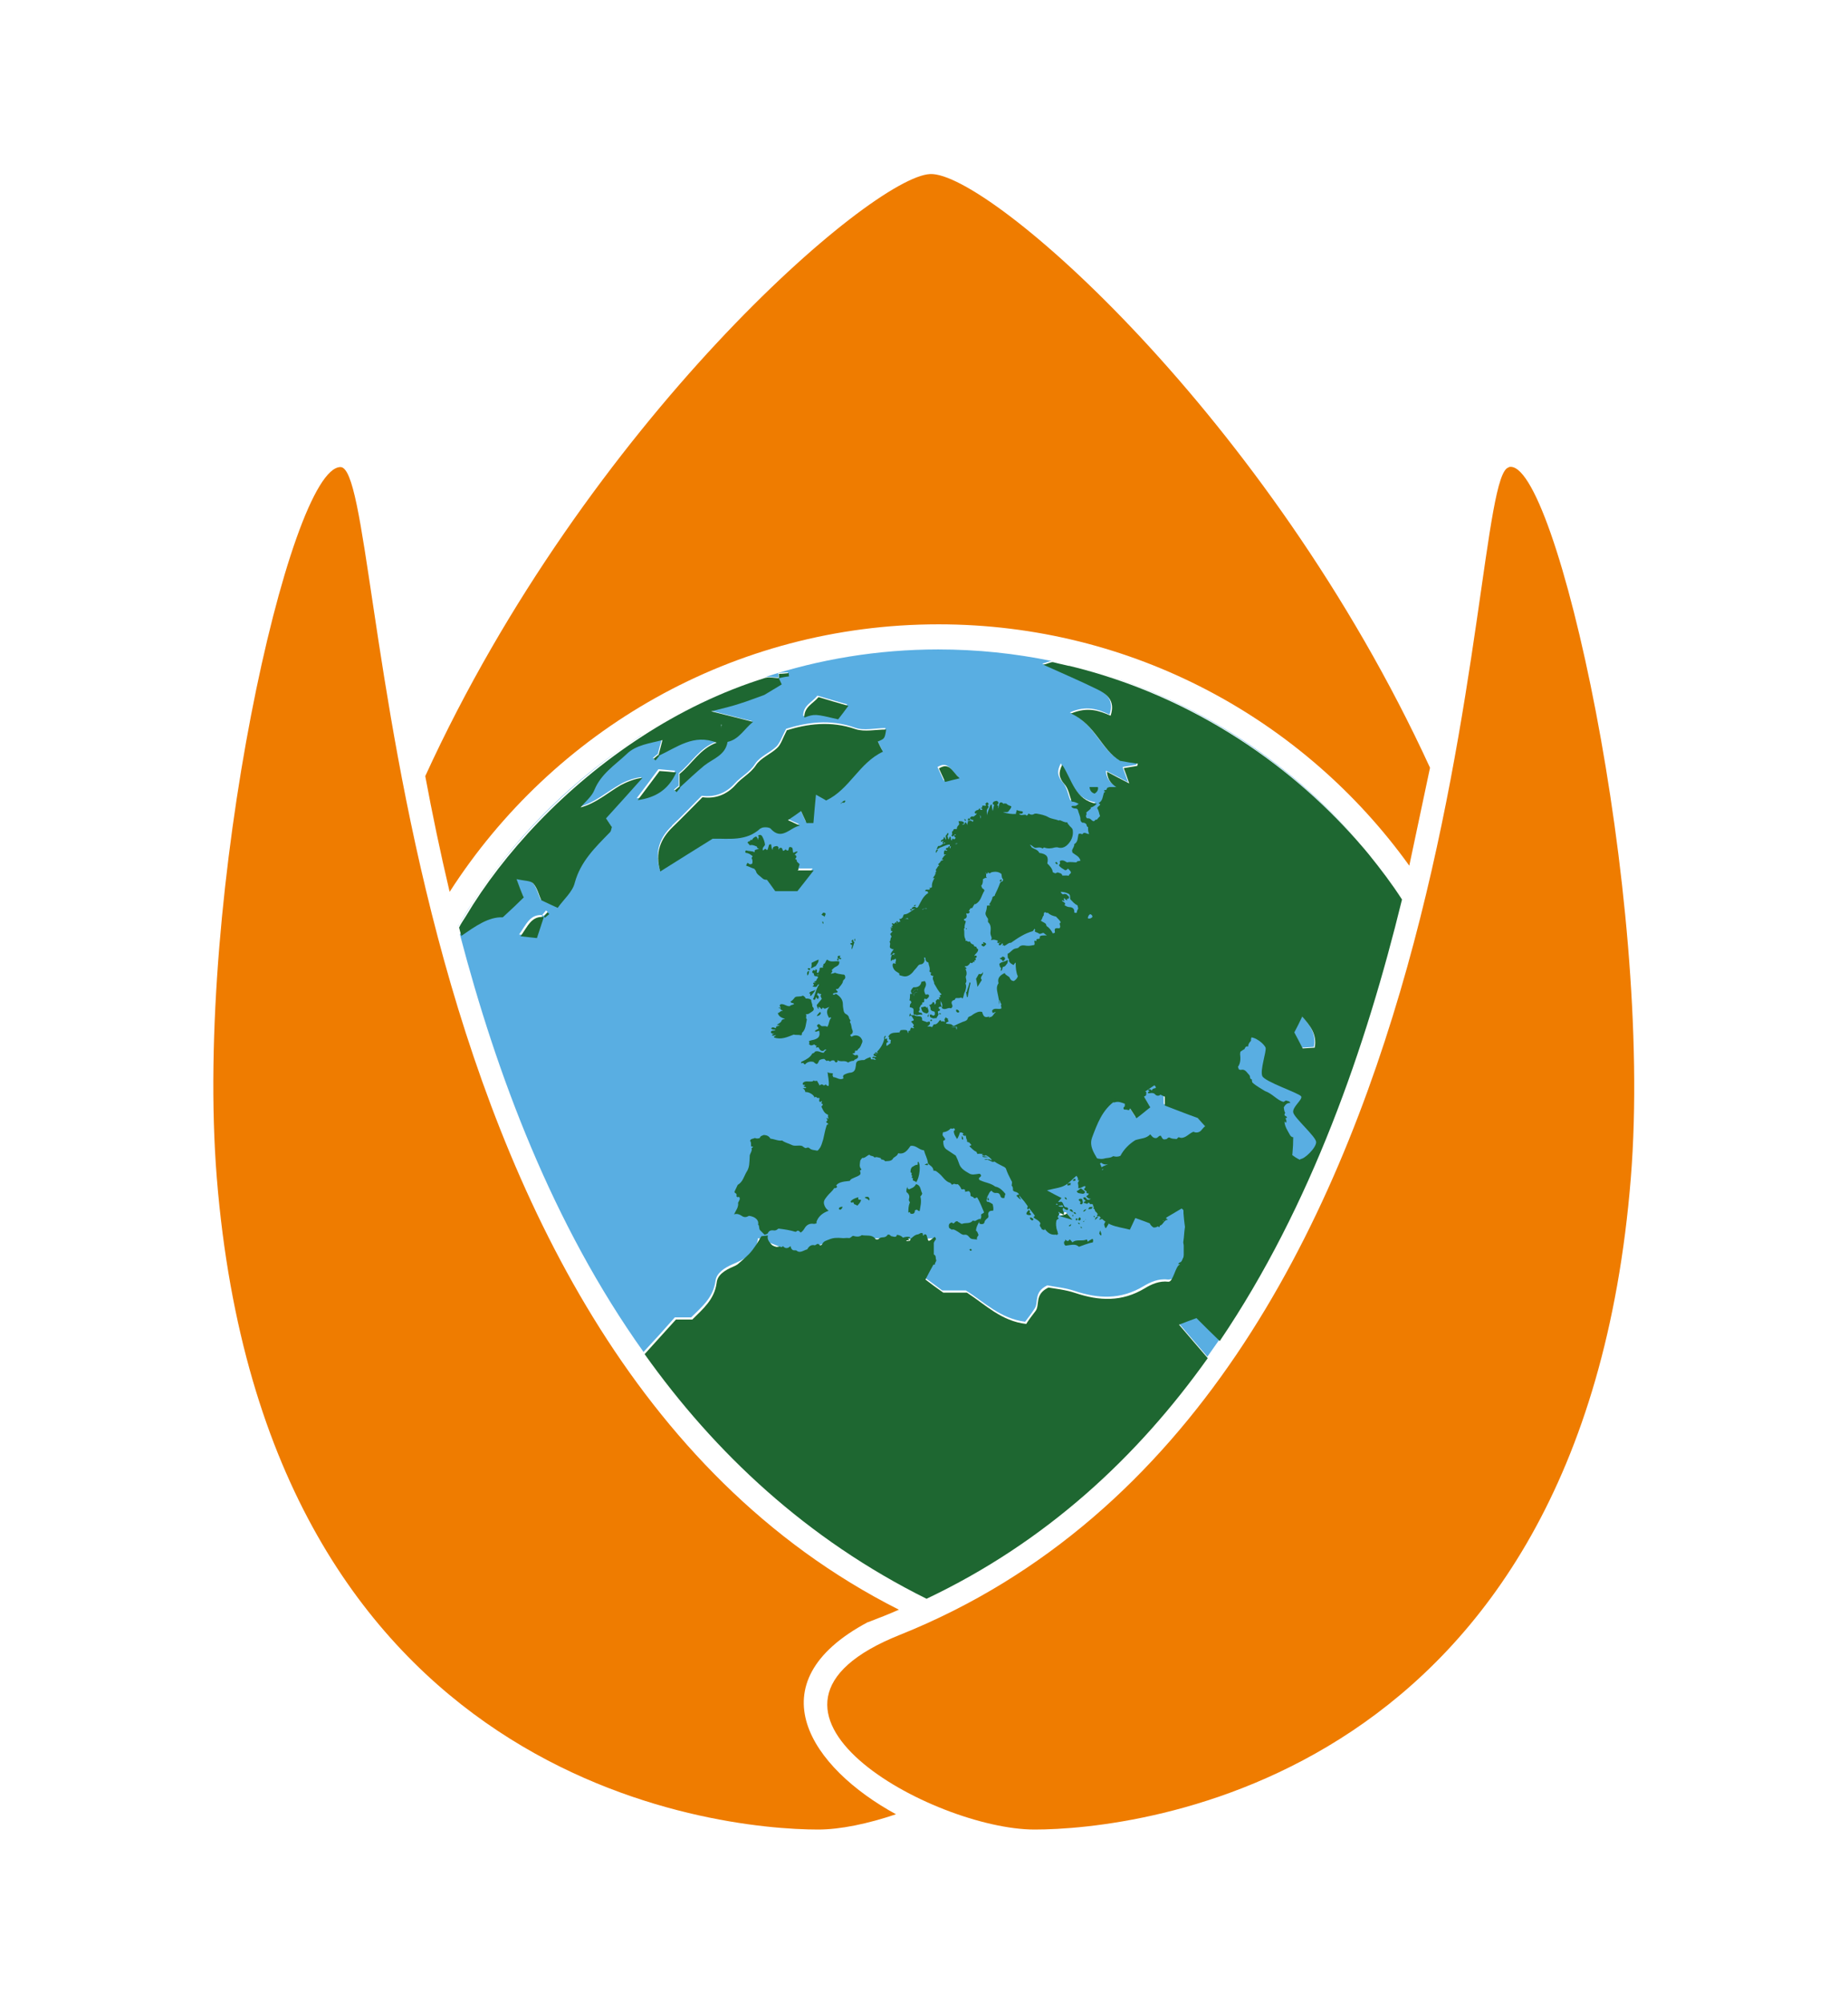 <?xml version="1.0" encoding="UTF-8"?>
<!DOCTYPE svg PUBLIC "-//W3C//DTD SVG 1.1//EN" "http://www.w3.org/Graphics/SVG/1.1/DTD/svg11.dtd">
<!-- Creator: CorelDRAW X6 -->
<svg xmlns="http://www.w3.org/2000/svg" xml:space="preserve" width="50.8mm" height="55.033mm" version="1.1" style="shape-rendering:geometricPrecision; text-rendering:geometricPrecision; image-rendering:optimizeQuality; fill-rule:evenodd; clip-rule:evenodd"
viewBox="0 0 5080 5503"
 xmlns:xlink="http://www.w3.org/1999/xlink">
 <defs>
  <style type="text/css">
   <![CDATA[
    .str0 {stroke:#1E6731;stroke-linecap:round;stroke-linejoin:round}
    .fil3 {fill:none}
    .fil2 {fill:#1E6731}
    .fil1 {fill:#59AEE2}
    .fil0 {fill:#EF7C00}
   ]]>
  </style>
 </defs>
 <g id="Laag_x0020_1">
  <g id="_450519400">
   <g>
    <path class="fil0" d="M4148 1283c127,-31 398,1171 335,1953 -134,1664 -1362,1790 -1639,1790 -277,0 -884,-330 -370,-535 1614,-646 1546,-3176 1673,-3207z"/>
   </g>
   <g>
    <path class="fil0" d="M3931 2109c-445,-968 -1215,-1638 -1374,-1631 -160,7 -942,680 -1388,1654 19,102 41,208 67,318 284,-442 779,-735 1344,-735 533,0 1005,261 1294,663m57 -268l0 0 0 0z"/>
   </g>
   <g>
    <g>
     <path class="fil1" d="M2731 3272m322 91c-30,-12 -49,-42 -52,-68m14 -996c3,-28 39,-41 74,-43 -7,-13 -11,-21 -16,-31 11,-8 25,-17 38,-25 -10,-39 -68,-31 -71,-83 21,11 37,19 61,32 -6,-18 -11,-29 -15,-42 11,-2 24,-4 37,-6 1,-2 2,-4 2,-6 -16,-3 -32,-5 -49,-8 -52,-31 -67,-99 -135,-130 45,-20 77,-9 109,6 14,-42 -11,-60 -38,-73 -47,-23 -95,-44 -147,-67 10,-2 21,-8 27,-7 -101,-21 -206,-32 -313,-32 -166,0 -327,27 -476,76 9,-2 27,1 37,1 0,0 0,0 0,0 0,-4 0,-8 -1,-12 9,-1 18,-2 27,-2 0,3 1,6 1,9 -9,2 -18,4 -28,5 3,6 5,11 8,17 2,-1 -48,29 -48,29 -23,8 -45,17 -68,24 -21,7 -42,11 -78,21 48,12 81,21 115,29 -24,19 -38,48 -70,55 -6,37 -40,45 -64,65 -23,19 -45,40 -67,60 0,0 1,1 1,1 -3,4 -7,8 -10,12 -2,-2 -3,-3 -5,-5 4,-3 8,-7 12,-10 0,0 1,1 1,1 0,-12 0,-24 0,-36 34,-27 56,-69 102,-86 -63,-25 -109,13 -159,36 0,0 1,1 1,1 -3,4 -7,8 -10,12 -1,-2 -3,-3 -5,-5 4,-3 8,-7 12,-10 0,0 1,1 1,1 3,-12 6,-25 11,-42 -34,9 -72,13 -99,39 -31,30 -70,55 -88,98 -7,18 -26,32 -38,48 0,0 0,0 0,0 41,-11 73,-40 110,-61 13,-8 40,-19 60,-20 -34,38 -68,75 -100,111 7,11 12,18 16,24 -2,6 -2,11 -5,14 -40,40 -81,79 -97,139 -7,25 -30,45 -47,69 -17,-8 -30,-14 -45,-21 -7,-15 -11,-34 -22,-46 -7,-8 -24,-7 -46,-12 8,22 14,35 18,47 -17,16 -34,33 -58,55 -40,-2 -76,25 -114,51 101,385 254,796 505,1148 29,-31 58,-63 86,-95 16,0 31,0 45,0 29,-29 61,-54 67,-101 3,-21 24,-35 47,-45 30,-13 64,-28 70,-72 38,15 74,30 110,45 117,-68 244,-35 370,-44 0,25 0,46 0,64 -8,15 -15,29 -23,43 14,10 29,21 49,36 18,0 41,0 65,0 51,32 94,77 163,86 7,-9 17,-22 26,-36 12,-17 -4,-45 35,-64 19,4 47,6 74,15 66,22 128,25 191,-13 17,-10 39,-21 65,-18 14,2 88,-22 100,-26 15,-125 -18,-120 -59,-178 -30,18 -56,33 -81,48 -18,-7 -35,-13 -51,-19m-189 -10c2,0 5,5 15,16 -17,-5 -26,-7 -35,-10 7,-2 13,-5 20,-6zm-13 -1233c27,41 35,97 95,107 -28,28 -46,-6 -69,-6 -6,-16 -9,-35 -20,-48 -14,-16 -18,-30 -6,-53zm-282 37c-17,4 -29,7 -40,10 -2,-5 -9,-20 -17,-37 29,-17 35,7 57,27zm-1162 438c-12,-1 -25,-3 -45,-5 20,-28 30,-56 64,-53 -6,18 -12,37 -19,58zm22 -56c-1,-1 -2,-2 -3,-3 3,-4 7,-8 10,-12 2,2 3,3 5,5 -4,3 -8,7 -12,10zm604 -114c9,-12 21,-31 41,-59 8,20 12,29 18,43 20,0 43,0 77,0 -19,24 -31,40 -44,56 -23,0 -40,0 -61,0 -8,-10 -17,-23 -30,-41zm149 -491c26,8 51,15 82,24 -11,15 -20,27 -28,37 -64,-15 -64,-15 -93,-5 -1,-29 24,-37 39,-56zm-497 282c20,-26 40,-53 60,-80 15,1 28,3 46,4 -22,47 -57,69 -106,76zm97 75c28,-26 54,-54 82,-82 35,5 67,-7 91,-34 17,-19 41,-30 56,-54 13,-20 40,-30 58,-47 10,-10 15,-26 27,-49 55,-17 120,-28 189,-3 25,9 56,1 84,1 -5,26 -5,26 -23,33 5,9 9,18 14,28 -66,31 -91,102 -156,134 -4,-2 -13,-7 -28,-16 -3,30 -5,54 -7,78 -8,0 -13,0 -19,0 -4,-9 -9,-19 -15,-33 -12,8 -23,16 -36,25 12,6 22,10 33,15 -28,5 -50,43 -81,8 -4,-5 -22,-5 -27,0 -38,36 -86,27 -131,28 -48,30 -95,59 -144,90 -15,-52 0,-90 34,-122z"/>
    </g>
    <g>
     <path class="fil1" d="M1981 1988c0,0 0,0 0,0 0,0 0,0 0,0 0,0 0,0 0,0z"/>
    </g>
    <g>
     <path class="fil1" d="M3199 3033c0,-28 0,-49 -2,-72 2,-3 5,-6 7,-8 -2,3 -4,5 -6,6 -21,14 -41,27 -61,41 9,15 14,24 22,38 -12,9 -24,19 -38,30 -12,-19 -21,-34 -31,-49 -9,0 -19,0 -26,0 -37,26 -51,65 -65,102 -12,33 20,57 28,88 -9,11 -18,22 -38,45 74,-25 115,-72 165,-108 50,0 102,0 158,0 6,-14 13,-28 16,-36 -16,-18 -29,-32 -40,-44 -31,-12 -62,-23 -90,-34z"/>
    </g>
    <g>
     <path class="fil1" d="M1982 1990c0,4 0,7 1,11 0,-4 1,-7 1,-10 0,0 0,0 -1,0 0,-1 -1,-1 -1,-1z"/>
    </g>
    <g>
     <path class="fil1" d="M3288 3617c-14,5 -30,12 -48,18 28,33 54,63 79,92 11,-16 22,-31 33,-47 -21,-21 -41,-41 -64,-63z"/>
    </g>
    <g>
     <path class="fil1" d="M3745 2324c-206,-243 -487,-421 -807,-498 348,84 623,283 807,498z"/>
    </g>
    <g>
     <path class="fil1" d="M3613 3001c8,-16 -46,-25 -38,-41 -36,-19 -37,-37 -74,-56 3,-23 14,-30 17,-60 -12,-7 -69,-35 -90,-47 -13,38 -31,114 -44,152 38,49 102,41 128,100 -5,8 -10,15 -18,28 27,20 48,117 75,136 17,-18 56,-77 69,-91 -11,-39 18,-111 -24,-120z"/>
    </g>
    <g>
     <path class="fil1" d="M3612 2875c7,-37 -13,-61 -34,-85 -8,15 -15,29 -22,44 8,15 16,30 23,44 13,-1 22,-1 33,-2z"/>
    </g>
    <g>
     <path class="fil1" d="M1763 2020c-207,131 -380,311 -504,524 0,0 0,1 0,1 5,-10 12,-20 18,-30 103,-173 272,-357 485,-495z"/>
    </g>
    <path class="fil2" d="M2724 3104c26,15 29,82 47,121 22,48 56,92 89,134 11,14 21,40 49,31 -9,-23 -8,-38 3,-55 -4,-8 -9,-15 -13,-22 4,-5 8,-10 19,-22 -12,-6 -24,-12 -40,-21 23,-6 37,-7 48,-13 12,-6 21,-17 33,-27 16,24 38,35 42,66 3,26 22,55 52,68 16,7 34,9 53,14 4,-9 9,-19 15,-32 17,6 33,12 51,19 25,-15 51,-30 81,-48 0,67 24,100 -10,157 -12,4 -18,48 -31,47 -25,-3 -47,7 -65,18 -63,38 -125,35 -191,13 -27,-9 -56,-12 -74,-15 -39,19 -23,47 -35,64 -10,13 -20,26 -26,36 -69,-8 -112,-53 -163,-86 -24,0 -47,0 -65,0 -20,-14 -36,-26 -49,-36 7,-14 15,-28 23,-43 0,-18 0,-39 0,-64 -125,9 -253,-24 -370,44 -36,-15 -72,-30 -110,-45 -7,43 -41,59 -70,72 -24,10 -45,23 -47,45 -6,46 -38,72 -67,101 -15,0 -29,0 -45,0 -29,32 -58,64 -86,95 193,271 445,508 775,672 329,-156 580,-390 773,-661 -25,-29 -51,-59 -79,-92 18,-7 34,-13 48,-18 23,23 43,43 64,63 252,-372 402,-809 501,-1213 0,0 0,0 0,0 -27,-42 -58,-83 -92,-125 -3,-4 -7,-8 -10,-12 -2,-2 -4,-5 -6,-7 -184,-215 -459,-414 -807,-498 -1,0 -1,0 -2,0 -11,-3 -23,-5 -34,-8 -3,-1 -5,-1 -8,-2 0,0 0,0 0,0 -6,-1 -17,5 -27,7 51,23 100,44 147,67 27,13 52,31 38,73 -32,-14 -63,-25 -109,-6 68,31 83,99 135,130 17,3 33,6 49,8 -1,2 -1,3 -2,6 -13,2 -26,4 -37,6 5,13 9,24 15,42 -25,-13 -41,-21 -61,-32 3,52 61,45 71,83 -13,8 -26,17 -38,25 5,10 9,18 16,31 -36,2 -88,18 -74,43 107,197 268,289 249,314m-556 669c10,-8 -3,19 8,11 -6,-13 -26,-30 -31,-40m84 -480m53 -81m490 455c-56,0 -108,0 -158,0 -50,36 -91,83 -165,108 19,-23 29,-34 38,-45 -7,-30 -40,-55 -28,-88 14,-37 28,-77 65,-102 7,0 17,0 26,0 9,15 19,30 31,49 15,-11 26,-21 38,-30 -8,-14 -14,-24 -22,-38 20,-14 40,-27 61,-41 1,-1 3,-4 6,-6 1,-1 2,-2 3,-3 -1,1 -2,2 -3,3 -2,3 -5,6 -7,8 2,23 2,44 2,72 29,11 59,23 90,34 11,12 23,26 40,44 -4,8 -10,22 -16,36zm265 -357c21,24 41,48 34,85 -12,1 -21,1 -33,2 -7,-14 -15,-29 -23,-44 8,-15 15,-29 22,-44zm-5 393c-12,-1 -52,-37 -80,-57 8,-13 13,-20 18,-28 -26,-58 -83,-91 -121,-140 13,-38 19,-106 38,-111 20,-5 46,19 49,28 3,9 -16,63 -9,78 7,16 102,47 107,56 4,9 -25,29 -22,44 3,15 62,66 63,81 1,15 -32,48 -44,47z"/>
    <path class="fil2" d="M1438 2462c-5,-12 -10,-25 -18,-47 22,5 39,4 46,12 11,12 15,31 22,46 14,7 28,13 45,21 17,-24 41,-44 47,-69 16,-59 57,-98 97,-139 3,-3 3,-8 5,-14 -4,-6 -9,-13 -16,-24 33,-36 66,-73 100,-111 -20,1 -47,13 -60,20 -36,21 -68,50 -110,61 0,0 0,0 0,0 13,-16 31,-30 38,-48 18,-44 56,-68 88,-98 26,-26 65,-30 99,-39 -4,17 -8,30 -11,42 0,0 -1,-1 -1,-1 -4,3 -8,7 -12,10 1,2 3,3 5,5 3,-4 7,-8 10,-12 0,0 -1,-1 -1,-1 50,-23 96,-61 159,-36 -46,17 -68,59 -102,86 0,13 0,25 0,36 0,0 -1,-1 -1,-1 -4,3 -8,7 -12,10 1,2 3,3 5,5 3,-4 7,-8 10,-12 0,0 -1,-1 -1,-1 22,-20 44,-41 67,-60 24,-19 58,-28 64,-65 32,-7 46,-36 70,-55 -34,-9 -68,-17 -115,-29 36,-9 57,-14 78,-21 23,-7 45,-16 68,-24 0,0 50,-30 48,-29 -3,-6 -5,-11 -8,-17 9,-2 18,-4 28,-5 0,-3 -1,-6 -1,-9 -9,1 -18,2 -27,2 0,4 0,8 1,12 0,0 0,0 0,0 -9,0 -28,-4 -37,-1 0,0 -1,0 -1,0 -122,38 -236,94 -339,161 -213,138 -382,322 -485,495 -6,10 -13,19 -18,30 2,8 4,15 6,23 38,-26 75,-53 114,-51 24,-22 41,-38 58,-55zm545 -461c0,-4 0,-7 -1,-11 0,0 0,-1 0,-1 0,0 0,1 0,1 1,0 1,1 1,1 0,0 0,0 1,0 -1,3 -1,6 -1,10zm-2 -12c0,0 0,0 0,0 0,0 0,0 0,0 0,0 0,0 0,0z"/>
    <path class="fil2" d="M2091 2276c5,-5 23,-4 27,0 31,35 53,-3 81,-8 -12,-5 -21,-10 -33,-15 13,-9 24,-16 36,-25 6,14 11,23 15,33 6,0 11,0 19,0 2,-24 4,-48 7,-78 16,9 25,14 28,16 65,-31 90,-103 156,-134 -5,-10 -10,-19 -14,-28 19,-8 19,-8 23,-33 -29,0 -59,7 -84,-1 -69,-24 -134,-14 -189,3 -12,23 -16,39 -27,49 -18,17 -45,27 -58,47 -15,23 -39,34 -56,54 -24,27 -56,39 -91,34 -28,28 -55,56 -82,82 -34,33 -49,71 -34,122 49,-31 96,-60 144,-90 45,-1 92,8 131,-28z"/>
    <path class="fil2" d="M2237 2391c-34,0 -57,0 -77,0 -6,-14 -9,-23 -18,-43 -19,28 -32,46 -41,59 13,17 22,30 30,41 22,0 38,0 61,0 13,-16 25,-32 44,-56z"/>
    <path class="fil2" d="M2304 1976c8,-10 17,-22 28,-37 -31,-9 -56,-16 -82,-24 -15,18 -40,27 -39,56 29,-10 29,-10 93,5z"/>
    <path class="fil2" d="M1859 2122c-18,-2 -30,-3 -46,-4 -20,27 -40,53 -60,80 49,-7 84,-28 106,-76z"/>
    <path class="fil2" d="M2946 2202c23,0 41,34 69,6 -60,-10 -68,-66 -95,-107 -12,23 -8,37 6,53 11,12 14,32 20,48z"/>
    <path class="fil2" d="M1431 2572c20,2 33,4 45,5 7,-21 13,-40 19,-58 -34,-3 -44,25 -64,53z"/>
    <path class="fil2" d="M2638 2138c-22,-20 -28,-45 -57,-27 8,17 15,32 17,37 11,-3 24,-6 40,-10z"/>
    <path class="fil2" d="M2933 3335c-7,1 -13,4 -20,6 9,2 17,5 35,10 -10,-11 -13,-16 -15,-16z"/>
    <path class="fil2" d="M1495 2518c1,1 2,2 3,3 4,-3 8,-7 12,-10 -2,-2 -3,-3 -5,-5 -3,4 -7,8 -10,12z"/>
    <path class="fil3 str0" d="M3204 2953c1,-1 2,-2 3,-3"/>
    <path class="fil3 str0" d="M1982 1990c0,0 0,-1 0,-1"/>
    <g>
     <path class="fil2" d="M3050 2162c169,0 337,0 506,0 0,257 0,514 0,771 -4,-2 -7,-1 -10,1 -5,-1 -6,-5 -8,-6 -5,-1 -7,4 -11,3 -2,-4 -2,-8 -4,-10 -9,-5 -15,-11 -21,-17 -6,-3 -12,4 -17,-3 -1,-2 -1,-5 0,-7 6,-4 13,-7 20,-4 1,-1 2,-2 2,-4 -4,-3 -11,-3 -14,-8 2,-2 3,-4 5,-6 -4,-8 3,-12 7,-17 11,-3 23,-5 34,-9 -1,-3 -3,-4 -5,-5 -1,-1 -3,-3 -4,-4 -2,-17 -2,-17 -8,-26 -8,-10 -11,-11 -23,-7 0,0 -1,0 -2,1 -1,3 -3,5 -5,8 -3,-4 -7,-1 -11,-1 -6,0 -12,2 -17,8 -5,8 -10,16 -17,22 -5,4 -9,9 -8,17 -5,5 -8,10 -8,16 -6,-2 -8,2 -10,7 -5,2 -9,7 -13,7 2,15 4,29 -5,42 1,2 2,4 2,6 1,1 2,1 4,2 1,0 1,0 2,0 12,-3 16,7 23,14 4,4 0,11 7,12 1,3 0,6 2,9 11,10 25,17 34,23 22,8 33,25 51,30 3,-1 5,-3 7,-4 4,2 10,1 12,7 -9,-1 -14,5 -18,12 1,5 1,11 4,15 -1,2 -2,3 -2,6 1,3 6,3 7,7 -1,2 -3,0 -4,2 1,4 4,8 1,12 -3,1 -1,-5 -4,-2 1,13 8,23 14,34 2,4 5,8 10,8 0,117 -49,257 -73,281 -23,25 -138,68 -243,68 1,-4 4,-5 7,-6 5,-4 7,-9 8,-15 0,-10 0,-20 0,-30 0,-4 -2,-8 -1,-12 2,-12 2,-24 4,-37 1,-5 2,-10 0,-14 2,-4 4,-7 5,-11 -5,-7 -10,-14 -8,-21 -1,-6 -7,-6 -8,-10 2,-4 -1,-9 1,-14 -3,-4 -7,-7 -6,-12 2,-3 4,-5 5,-9 0,-4 -3,-6 -6,-7 -2,2 -4,4 -5,8 -1,5 -5,8 -11,9 -5,1 -10,-2 -15,-3 -7,7 -12,14 -13,22 -2,2 -3,0 -4,1 -1,4 -3,8 -8,8 -4,1 -6,2 -9,4 -6,4 -13,8 -21,4 -4,-2 -8,-6 -12,-8 -13,0 -26,-7 -39,1 2,6 3,13 1,20 -3,0 -4,0 -6,-1 -5,3 -9,7 -14,9 -2,0 -3,-2 -5,-2 -3,3 -7,1 -11,0 -1,-4 -3,-6 -6,-9 -2,1 -4,2 -6,3 -3,-4 -7,-1 -10,0 1,4 -1,6 -3,8 -2,0 -2,-3 -4,-3 -2,0 -4,0 -7,0l0 0c4,-3 8,-6 10,-12 -9,3 -17,6 -25,8 -5,-8 7,-5 6,-10 -3,-2 -7,-3 -11,-3 -3,-3 -1,-9 -7,-9 2,-2 4,-3 4,-6 -1,-1 -1,-4 -2,-5 -3,-1 -6,-2 -10,-1 -2,-2 -2,-4 -5,-4 -2,0 -1,3 -4,3 -3,-1 -6,-2 -9,-3 0,-4 5,-2 5,-6 -2,-2 -6,-3 -6,-8 6,-3 8,2 10,5 4,2 7,1 11,-2 -7,1 -10,-3 -13,-7 3,-2 6,-3 7,-7 -2,-1 -4,0 -6,-2 -2,-1 1,-3 0,-4 -3,-2 -5,-4 -7,-5 0,-4 6,-6 4,-10 -7,0 -12,7 -20,6 1,-5 0,-10 -1,-15 1,-2 2,-3 3,-5 1,-1 2,-2 0,-4 0,2 0,3 0,4 -5,-2 -1,-7 -4,-10 4,-4 8,-8 12,-12 -6,2 -11,5 -17,5 -3,-2 -3,-6 -7,-7 -7,2 -14,1 -22,0 -2,2 -5,4 -6,5 -4,2 -7,-1 -10,0 -2,3 -3,7 -8,8 -2,1 -6,-1 -9,2 0,3 4,3 5,5 0,2 -1,3 1,4 6,0 12,1 15,7 -5,2 -5,-3 -8,-3 -7,-1 -7,-1 -10,2 3,1 5,3 8,4 1,2 2,4 0,6 -7,0 -7,-8 -14,-8 -2,1 -4,2 -6,3 -11,-3 -12,-3 -13,-9 1,0 2,0 1,-2 -1,0 -1,1 -1,2 -3,0 -3,3 -5,5 3,4 -1,9 1,13 0,0 -1,1 -1,1 8,9 17,17 25,26 0,0 -1,2 -1,3 -1,0 -3,0 -4,-1 -1,-2 2,-2 1,-5 -3,-1 -5,-3 -8,2 4,1 6,4 7,9 1,-4 3,-4 5,-6 2,0 4,0 5,2 5,7 12,8 19,6 7,3 5,11 11,15 4,1 9,0 8,7 -6,3 -9,-3 -13,-5 -6,7 6,12 0,19 -4,-3 -9,-5 -13,-8 -1,1 -2,2 -3,3 -2,0 0,-2 -2,-2 -4,0 -6,4 -10,5 6,-1 3,7 7,8 2,1 2,-3 4,-1 0,3 5,2 4,6 -3,1 -6,4 -10,8 -2,-7 -6,-8 -11,-8 3,5 6,9 9,14 3,4 7,9 5,14 1,3 4,4 4,8 -7,-1 -10,-7 -15,-10 -6,3 -3,9 -3,13 -2,0 -3,-1 -5,-2 0,-8 -6,-12 -11,-16 -4,3 1,7 -2,10 -2,0 -4,-1 -7,-2 -1,-4 -5,-7 -6,-11 1,-2 2,-4 2,-6 -4,-8 -13,-10 -19,-16 4,-3 5,-8 7,-12 2,0 4,0 6,-1 5,-7 7,-7 15,-4 7,2 14,2 20,6 2,-1 0,-3 2,-4 1,-2 5,0 5,-3 -7,-2 -15,-1 -22,-4 -8,4 -17,0 -23,7 -4,-4 -7,0 -10,0 -4,-5 -5,-11 -11,-13 -2,2 -1,7 -5,6 -4,-5 3,-8 2,-13 -9,-7 -18,-15 -25,-25l0 0c-1,-6 -6,-9 -11,-10 -4,-1 -7,-3 -7,-8 1,0 2,1 2,0 0,-1 -1,-1 -2,-1 2,-4 -2,-6 -3,-8 1,-9 3,-17 -1,-24 0,-5 5,-10 0,-15 -6,0 -11,-3 -15,-9 -1,-1 -3,-2 -4,-3 -9,-5 -19,-9 -27,-15 -7,2 -12,-3 -19,-5 4,-4 8,2 12,1 -8,-12 -27,-20 -40,-17 -1,-2 -2,-4 -3,-6 -8,-3 -13,-10 -19,-15 1,-3 5,-1 5,-4 -3,-4 -6,-7 -10,-11 -4,-4 -4,-9 -5,-14 -5,-4 -8,-10 -16,-9 -2,6 -4,12 -8,18 -4,-7 -9,-13 -9,-22 3,-2 5,-4 0,-8 -3,3 -6,1 -9,1 -4,6 -16,11 -20,10 -2,2 -1,5 -2,8 2,4 5,7 7,10 1,5 -4,5 -5,6 0,9 1,17 8,23 7,5 14,9 21,14 2,2 5,2 6,5 3,6 6,13 8,19 4,15 17,22 29,29 7,4 15,2 23,1 4,-1 7,-1 9,4 0,4 -5,5 -6,8 0,4 2,5 5,6 13,6 27,7 39,16 1,1 2,1 3,1 11,3 19,11 26,20 -2,4 -2,7 -3,11 -6,1 -10,-1 -11,-6 -2,-6 -5,-8 -11,-8 -5,1 -10,-1 -13,-6 -8,3 -7,12 -13,16 2,5 -3,9 0,14 6,0 11,4 16,7 1,6 3,12 1,18 -10,-1 -15,4 -13,13 1,3 0,6 -3,8 -3,2 -4,4 -6,6 -2,3 -1,7 -5,9 -3,1 -6,1 -9,0 -4,-3 -3,-8 -1,-10 5,-5 5,-10 4,-15 2,-4 7,-3 8,-7 -6,-14 -11,-28 -19,-41 -3,1 -5,4 -9,2 -1,-4 -6,-3 -9,-6 0,-5 0,-10 -5,-13 -3,1 -7,1 -10,2 0,-3 1,-6 -3,-7 -2,-1 -4,1 -7,0 -2,-5 -5,-10 -10,-14 -4,1 -7,0 -10,-1 -2,0 -4,3 -7,2 -1,-2 -2,-4 -5,-5 -13,-4 -19,-17 -29,-25 -5,-4 -9,-9 -16,-8 0,-11 -10,-14 -15,-20 -1,-13 -8,-24 -11,-36 -14,-1 -22,-15 -37,-12 -8,11 -16,24 -34,20 -2,7 -8,9 -13,13 -5,10 -14,8 -23,9 -2,-4 -6,-4 -10,-5 -2,-1 -1,-4 -3,-4 -5,-1 -11,-4 -16,-1 -3,-6 -11,-3 -14,-8 -8,3 -12,10 -20,9 -2,3 -4,5 -5,7 -1,9 -4,17 3,24 0,3 -4,2 -4,4 3,9 2,11 -6,15 -2,1 -5,2 -7,3 -6,3 -12,4 -15,10 -23,2 -31,5 -37,12 0,2 3,3 2,5 -2,3 -5,3 -8,3 -5,9 -13,14 -19,22 -5,7 -12,13 -8,24 2,6 5,11 12,16 -17,6 -29,16 -34,32 1,0 2,1 1,2 -4,2 -4,2 -8,2 -11,-2 -20,3 -25,12 -3,5 -6,9 -11,12 -3,-3 -5,-6 -9,-5 -1,1 -3,2 -5,3 -16,-5 -31,-7 -47,-9 -4,3 -7,6 -13,5 -9,-1 -13,1 -17,9 -2,1 -5,2 -8,3 -4,-4 -8,-8 -12,-12 -5,-5 -1,-12 -6,-16 3,-12 -8,-22 -25,-24 -7,4 -13,5 -20,0 -6,-4 -13,-7 -21,-4 5,-11 13,-20 11,-32 3,-6 7,-10 3,-16 -3,0 -5,2 -7,-1 -1,-2 1,-5 -1,-8 -1,-1 -4,-1 -5,-5 3,-6 6,-13 9,-19 14,-8 17,-23 24,-35 9,-13 8,-27 9,-42 -1,-9 8,-15 5,-24 1,-1 4,-1 4,-4 -2,-1 -3,1 -5,-1 -1,-5 1,-11 -3,-15 2,-7 9,-5 13,-8 4,2 9,2 14,0 1,-6 7,-6 10,-8 9,0 15,3 19,10 11,1 22,7 32,5 8,6 18,8 26,12 9,5 19,0 29,3 3,2 6,5 10,6 3,-1 7,-3 10,0 6,6 14,5 22,7 2,-1 4,-3 5,-5 6,-7 8,-17 11,-26 3,-12 5,-25 9,-37 1,-3 2,-5 5,-4 0,-4 -5,-4 -6,-7 1,-2 4,-3 4,-6l0 0c5,-4 -1,-9 2,-13 -10,-5 -12,-8 -19,-23 1,-2 4,-3 4,-7 -1,0 -3,-1 -4,-2 1,-3 1,-4 2,-6 -2,-1 -4,3 -6,2 -4,-3 -1,-7 -1,-10 -2,-2 -4,0 -6,-1 -2,0 -2,-3 -5,-3 -1,1 -2,1 -3,2 -1,-7 -15,-16 -25,-15 -1,-4 -2,-8 -7,-10 3,-2 7,1 9,-2 0,-4 -7,0 -6,-5 1,-1 1,-1 2,-1 1,0 2,1 1,-1 -2,-2 -5,0 -6,-2 -1,-4 1,-5 4,-7 5,-2 9,-1 14,-1 4,0 9,1 12,-3 3,3 6,1 9,1 2,4 5,8 7,13 4,-4 8,-4 12,0 2,-1 3,-2 5,-3 3,3 5,5 8,4 2,-13 -2,-25 -3,-38 4,4 10,2 15,4 -2,4 -1,7 1,10 9,0 18,10 28,3 -3,-5 -1,-9 4,-11 4,-2 8,-3 12,-4 6,0 12,-2 15,-8 2,-4 2,-9 3,-13 0,-8 3,-12 11,-13 4,-1 8,-1 12,-1 5,-4 11,-6 16,-8 3,2 1,5 3,6 2,1 4,-1 6,0l0 0c8,4 13,-2 18,-5l0 0c1,2 3,1 5,1l0 0c5,1 8,8 14,7 0,0 1,1 1,1 1,1 3,2 3,4 -1,1 -2,3 -2,5 -2,2 0,4 1,6 2,0 5,1 8,1 -2,-3 2,-6 -1,-9 -1,-2 -1,-3 -1,-5l0 0c2,0 3,0 4,-2 -2,-4 5,-8 1,-13l0 0c-1,-4 -3,-8 -3,-12l0 0c5,-1 11,2 17,-2 0,-2 -1,-4 -1,-6l0 0c2,0 4,0 4,-3l0 0c3,-1 3,-3 3,-5 -2,-2 -4,-3 -7,-3l0 0c0,-3 1,-5 1,-8l0 0c2,0 4,0 6,1 0,-4 6,-8 3,-10 -7,-5 -7,-6 -1,-13l0 0c-3,-4 0,-7 2,-10 6,-1 12,-1 16,0 4,2 2,6 5,8 1,-2 -1,-4 1,-6 1,-1 3,0 4,-1 0,-3 1,-6 3,-8 3,0 5,3 8,1 -1,-2 -3,-2 -3,-4 0,-2 3,-2 2,-5 -3,-2 -3,-6 -7,-7 0,-5 7,-2 7,-7 -2,-3 -4,-7 -6,-10 -3,-2 -5,0 -6,2 0,-4 0,-7 3,-10 -1,5 2,6 5,6 4,-1 7,0 10,2l0 0c5,2 11,-1 15,3 2,2 2,5 2,9 0,0 -1,0 0,0 -1,1 -1,0 0,0 4,2 9,3 13,5 2,-1 4,-1 7,-2l0 0c4,6 0,10 -6,14 6,0 10,-1 13,2 2,-3 3,-5 5,-8 8,1 12,-5 16,-11 2,0 5,-1 4,3 3,0 7,-2 10,2 1,-3 0,-6 -1,-8 3,-1 1,-5 5,-5 1,2 3,3 5,3 -1,3 0,5 2,8 -3,1 -6,2 -8,5 5,3 10,1 15,3 3,1 4,5 8,4 8,-4 16,-8 24,-11 6,-2 12,-3 14,-11 0,-2 3,-3 5,-4 4,-1 7,-4 10,-6 7,-4 15,-9 24,-6 3,12 7,16 17,13 1,0 3,0 4,1 -1,0 -2,0 -2,2 2,0 2,-1 2,-2 9,0 10,-10 16,-13 0,0 -1,-1 -1,-1 -2,1 -5,2 -7,3 -1,-2 -1,-4 -2,-6 6,-11 18,-2 26,-7 0,-4 -3,-8 0,-12 -5,-3 -2,-9 -7,-11l0 0c-1,-7 -3,-14 -4,-20 -2,-9 -3,-18 3,-26 -4,-14 4,-22 17,-28 1,4 5,6 8,8 2,2 5,2 6,6 2,5 6,8 11,8 5,-3 9,-7 11,-13 -5,-11 -6,-23 -6,-38 -4,3 -4,6 -6,7 -10,-5 -14,-10 -12,-16 -4,-3 -4,-3 -4,-15 8,-3 11,-11 20,-14 3,-1 8,-1 10,-3 6,-8 15,-6 22,-5 8,1 14,-1 21,-2 3,-4 -1,-8 1,-12 2,-1 3,2 5,1 1,-1 -1,-4 1,-5 2,-1 5,0 8,-2 1,-1 -1,-4 1,-6 6,-4 12,-1 19,-3 -4,-1 -6,-4 -9,-6 -5,-1 -9,5 -14,1 -3,-3 -9,-2 -11,-7 4,-2 0,-4 0,-6 -2,3 -3,5 -5,7 -22,6 -40,18 -60,32 -6,-1 -12,6 -19,9 1,-4 -3,-1 -5,-3 1,-1 2,-1 3,-2 -1,-1 -2,-3 -4,-2 -1,3 -4,5 -7,5 -3,-3 0,-5 0,-7 1,0 2,0 3,-1 -1,-1 -2,-2 -3,1 -2,0 -4,2 -6,-2 1,-1 2,-2 3,-3 -6,-3 -12,-5 -20,-2 3,-5 2,-8 1,-10 -2,-5 -3,-10 -2,-14 1,-10 1,-19 -7,-26 0,-3 0,-6 0,-9 -4,-6 -9,-12 -6,-19 2,-6 3,-11 3,-17 3,0 6,-1 10,-1 -2,-1 -3,-2 -4,-3 3,-2 10,-16 9,-19 2,-3 5,-3 7,-5 0,-1 0,-1 0,-2 5,-10 10,-21 14,-32 1,-3 4,-4 7,-5 0,0 1,1 0,0 1,0 1,0 0,0 1,-2 1,-3 2,-5 -5,-4 -4,-10 -5,-15 -8,-7 -18,-7 -27,-5 -2,1 -3,2 -5,3 -3,0 -4,-2 -6,-3 -1,1 1,3 0,4 -1,0 -2,-1 -4,-1 0,-1 0,-2 -1,-2 -1,2 0,2 1,2 -1,4 1,8 -1,12 -3,1 -5,3 -8,4 0,7 0,13 -5,19 2,1 2,4 3,6 3,2 6,3 6,7 -8,12 -9,29 -25,37 0,0 0,0 -1,-1 0,0 -1,-1 0,0 -1,0 -1,0 0,0 -3,3 -5,7 -7,11 -2,1 -4,1 -5,1 -2,2 -2,5 -5,7 3,1 3,3 2,5 -2,3 -5,3 -9,2 3,10 2,13 -6,16 -1,5 4,4 5,6 -1,6 -5,12 -3,19l0 0c-3,0 -2,2 -2,3 2,9 -1,19 4,27 1,2 0,3 0,5 4,-3 7,5 12,1 2,5 5,8 11,9 -1,5 3,5 7,6 0,3 2,5 5,7 0,8 -8,12 -11,18 3,-1 6,-2 7,1 0,3 -2,5 -4,5 0,2 3,3 1,5 -1,2 -3,1 -4,2 0,1 1,2 2,4 -5,-3 -6,2 -8,3 -2,0 -3,-2 -5,-1 -2,4 -5,7 -9,9 -2,0 -4,0 -6,1 1,3 4,2 5,5 0,2 -3,1 -3,2 4,7 4,16 1,20 -1,6 4,12 0,18 -1,1 -1,3 0,4 2,7 0,13 -2,20l0 0c-4,5 -3,13 -7,19 -1,-1 -3,-2 -4,-3 -5,3 -10,1 -15,2 -1,2 -2,3 -3,5 -7,1 -10,6 -7,12 2,4 2,8 -3,11 -8,-4 -16,7 -25,-1 3,-9 0,-16 -6,-22l0 0c-1,-2 -2,-5 -2,-7 1,-1 3,1 4,-1 1,-2 -3,-3 -1,-5 1,-2 4,0 4,-3 -9,-8 -13,-18 -20,-29 1,-6 -7,-12 -2,-21 -4,-1 -7,0 -8,-6 0,0 2,-1 2,-3 -2,-1 -4,-1 -5,-4 3,-8 -2,-16 -3,-24 -7,-2 -8,-7 -8,-13 -2,0 -3,-1 -4,0 4,7 0,17 -8,18 -4,0 -7,2 -9,5 -4,6 -10,11 -14,17 -4,4 -8,8 -14,10 -8,3 -15,0 -22,-2 -2,-1 0,-3 -1,-5 -3,-2 -5,-3 -8,-5 -9,-5 -14,-21 -7,-23 2,0 3,3 5,1 -2,-5 4,-9 -1,-14 -2,5 -6,3 -9,4 -1,1 0,3 -3,3 -1,-7 1,-12 3,-18 2,0 5,1 7,2 1,-1 2,-2 4,-3 -3,0 -4,-2 -7,-3 -1,3 -3,3 -5,4 -1,1 -2,1 -3,3 0,-7 5,-12 9,-17 -4,0 -7,-2 -10,-4 -3,-5 3,-12 -2,-17 5,-3 1,-10 6,-13 -1,-3 -2,-5 -4,-8 2,-2 4,-5 7,-8 -3,0 -6,-1 -5,-5 0,-2 3,0 3,-2 -1,-1 -4,1 -4,-2 1,-3 3,0 5,-1 1,-2 -3,-2 -2,-4 1,0 2,-1 4,-2 -1,-2 -5,-3 -2,-6 2,-1 2,2 4,2 3,-1 4,-5 7,-5 0,2 0,3 2,4 1,-2 -1,-3 -2,-4 3,-7 4,2 7,1 -1,-3 3,-1 4,-2 -1,-3 -2,-5 -3,-8 6,2 7,-3 10,-4 0,-3 1,-5 3,-8 12,0 19,-10 30,-15 -3,-2 -6,3 -9,-1 2,-4 6,-6 10,-5 1,1 2,2 3,3 2,-1 4,-1 5,-3 8,-14 13,-29 28,-38 -1,-1 -2,-3 -2,-4 -2,-1 -5,0 -7,-2 3,-7 11,1 14,-6 0,0 -3,0 -2,-2 3,1 5,-1 7,-2 -1,-9 2,-17 7,-25 -1,0 -2,0 -4,1 1,-6 6,-8 8,-13 -1,-1 -2,-1 -3,-2 6,-2 2,-6 3,-10 4,-3 4,-9 9,-10 -1,-1 -2,-2 -3,-4 3,-3 6,-5 7,-8 2,-3 6,-2 7,-4 -1,-2 -3,0 -4,-1 3,-5 6,-11 12,-14 -3,-1 -4,2 -6,0 0,-4 -1,-7 2,-11 2,-1 4,3 7,0 0,-2 -4,-1 -4,-3 0,-4 4,-4 6,-4 1,-3 2,-5 5,-4 0,2 -1,4 1,6 1,-2 1,-4 2,-6 -1,0 -2,0 -3,0 0,-2 1,-4 -1,-5 -10,1 -18,6 -27,9 -3,2 -5,4 -8,4l0 0c1,-3 2,-6 4,-9 6,1 10,-4 15,-7 1,0 2,1 4,0 0,-2 -1,-3 -3,-3 0,1 0,2 0,3 -1,0 -3,0 -4,-2 0,-2 3,-3 2,-5 -2,0 -3,3 -6,2 -2,-5 4,-4 6,-7 2,-2 1,-4 2,-6 3,2 3,5 6,8 0,-5 -2,-8 -1,-12 3,-1 3,-6 6,-7 3,4 -1,7 -2,10 3,1 1,6 4,8 1,-3 2,-5 3,-8 5,2 1,8 5,11 1,-2 2,-4 3,-6 1,1 2,2 4,3 2,-2 4,-3 4,-5 -3,-1 -4,-4 -4,-7 2,0 4,2 4,-2 -2,0 -3,1 -4,2 -1,1 -2,2 -3,4 -2,-1 -3,-1 -5,-2 4,-4 2,-7 2,-12 4,0 3,-4 5,-6 4,-1 4,-1 8,0 0,-5 3,-10 6,-12 2,-4 -1,-7 -1,-10 5,0 11,-1 15,4 1,4 -4,3 -5,6 3,-1 5,-1 6,-2 2,-2 1,-5 4,-5 2,3 2,3 4,8 -1,-5 3,-8 2,-13 0,0 1,0 1,0 2,3 5,1 7,0 2,1 3,2 5,4 1,-2 1,-3 2,-5 -4,-1 -8,-1 -10,-6 2,-1 3,-3 4,-4 3,0 5,0 7,0 3,-3 7,-4 8,-9 1,-1 1,-1 1,-3 5,0 4,-6 7,-7 3,0 5,3 8,-1 -1,-1 -3,-2 -5,-4 7,0 3,-4 4,-5 4,-3 8,2 11,-2 -1,-1 -1,-2 -3,-4 3,0 3,-3 5,-4 3,1 4,3 5,5 0,2 -3,1 -3,3 3,2 3,6 1,8 -6,6 -2,13 -3,20 1,-5 3,-11 5,-16 5,-13 4,-13 8,-14 1,5 1,11 3,18 2,-7 2,-12 4,-17 -2,-1 -3,-1 -4,-2 0,-8 6,-8 11,-9 2,1 3,2 4,3 2,4 -1,6 -3,9 5,1 3,5 3,9 3,-6 1,-12 5,-16 4,-2 7,0 9,3 3,-1 6,-1 9,0 3,4 8,5 13,7 0,6 -5,9 -7,13 -3,5 -10,2 -16,3 12,4 24,6 36,5 -1,-4 2,-7 2,-11 5,3 11,3 16,4 1,3 1,4 -1,6 -2,0 -5,0 -9,1 6,5 12,2 18,2 1,0 1,3 4,2 3,0 2,-4 5,-5 4,3 9,4 13,2 3,-2 5,-2 8,-2 11,2 23,4 33,10 9,5 19,5 28,9 1,0 2,0 3,-1l0 0c7,2 13,7 21,6 1,4 3,6 5,8 3,5 9,7 10,14 2,16 -4,30 -16,41 -7,6 -15,9 -25,6 -2,-1 -5,0 -8,0 -10,3 -20,4 -30,0 -1,1 -3,2 -4,3 -6,-4 -11,-3 -18,-2 -7,1 -10,-8 -17,-8 2,2 4,4 5,7 8,5 17,6 21,15 21,3 26,11 22,29 7,7 14,14 15,24 3,1 5,3 7,3 3,0 4,-3 8,-2 3,2 10,1 11,8 6,1 12,-1 18,1 0,-4 5,-5 6,-9 -1,-5 -5,-7 -8,-11 -3,3 -6,6 -9,4 -6,-4 -13,-7 -16,-13 0,-2 3,-3 3,-5 1,-2 -2,-4 0,-7 4,-2 9,-2 14,1 2,1 4,3 6,3 8,-2 17,0 25,0 1,-1 2,-3 3,-3 3,-1 6,0 8,-2 -3,-12 -14,-15 -22,-22 0,-2 -1,-4 -1,-6 2,-6 7,-11 6,-17 11,-6 9,-18 12,-28 5,-2 8,0 10,1 6,-9 12,0 19,-1 -3,-6 -3,-12 -3,-19 -5,-1 -3,-7 -6,-9 -3,-3 -7,-3 -10,-3 -4,-3 -5,-6 -5,-9 0,-9 -5,-17 -7,-26 -1,-3 -4,-4 -7,-4 -4,0 -8,-1 -11,-5 2,-3 5,-2 7,-2 3,0 6,0 8,-2 6,-5 12,-6 20,-6 2,5 7,6 12,6 1,4 6,5 7,9 -4,4 -8,7 -13,11 2,4 0,7 -1,10 1,2 1,4 3,6 3,0 6,0 8,1 4,2 6,7 11,7 3,-1 4,-6 8,-4 3,-4 6,-7 9,-10 -3,-7 -3,-15 -8,-22 2,-5 6,-6 8,-9 1,-3 -3,-3 -4,-5 12,-6 11,-19 15,-29 1,0 2,-1 3,-2 0,-2 -3,0 -3,-2 0,-4 4,-2 6,-3 1,-2 2,-4 3,-6zm-512 334c3,0 6,2 9,1 0,-2 -1,-3 -3,-4 -2,1 -5,2 -6,4 -1,0 -2,0 -3,1 1,1 2,2 3,-1zm477 400c-1,-4 -2,-2 -4,0 1,0 2,0 4,0 9,4 18,8 30,8 -4,-7 -10,-9 -15,-13 -1,3 2,3 1,5 -3,2 -6,-2 -10,-2 -1,0 -3,1 -5,1zm434 394c0,-2 0,-3 -2,-4 -1,2 1,3 2,4 1,6 4,10 8,14 12,-1 12,-2 12,-7 -7,-1 -13,-5 -20,-7zm-533 -840c0,0 -1,-1 0,0 -1,0 -1,0 0,0 0,3 3,5 6,7 3,-2 7,-1 10,0 2,3 6,4 7,8 -1,4 -3,5 -7,4 1,2 2,3 2,4 -5,0 -6,-4 -8,-6 -3,3 -1,6 0,8 -3,1 -4,-3 -7,-1 2,4 10,4 9,11 0,1 -3,-2 -2,1 5,4 10,6 16,6 8,1 12,6 11,14 0,0 0,1 1,1 2,1 4,1 6,0 0,-4 2,-8 4,-11 -1,-3 -1,-6 -2,-9 -9,-4 -14,-11 -20,-17 -1,-6 1,-12 -5,-15 -6,-3 -13,-5 -20,-5zm127 539c0,-1 0,-1 0,0 -1,-1 0,-1 0,0 -7,5 -17,5 -23,11 1,10 -4,18 -8,27 -6,2 -6,9 -10,13 8,7 4,16 5,24 -4,0 -7,3 -11,5 -1,2 -2,4 -2,5 -1,5 -5,10 -4,16 2,7 3,14 5,21 0,2 1,4 -1,6 -2,1 -6,1 -8,3 -5,8 -1,16 -1,23 -3,4 -5,7 -7,9 8,3 15,9 18,17 2,6 5,10 11,11 9,2 17,5 27,3 9,-3 18,-1 26,-7 7,2 14,2 20,-1 10,-19 25,-33 41,-43 15,-5 30,-4 41,-16 5,6 9,12 18,10 4,-2 6,-7 11,-6 6,11 7,11 16,9 3,-3 6,-6 10,-3 6,3 12,2 17,3 3,-1 3,-4 6,-5 8,3 11,2 18,-1 8,-4 14,-11 23,-14 7,4 17,2 22,-5 3,-3 6,-8 10,-10 12,-7 9,-19 12,-30 0,-1 0,-1 -1,-2 -6,-8 -12,-16 -18,-24 -8,1 -13,-3 -19,-5 -3,1 -7,2 -11,1 -12,-4 -25,-8 -36,-14 -12,-8 -27,-5 -40,-8 -3,-2 -7,-3 -10,-5 -4,4 -10,4 -14,0 -4,-5 -10,-5 -15,-4 -2,0 -4,1 -6,-1 1,-3 4,-3 5,-5 -1,-1 -4,0 -4,-3 4,-3 7,-2 10,2 2,-6 7,-6 11,-7 1,-5 -3,-7 -7,-10 8,-4 2,-11 5,-16 1,1 2,2 3,2 1,-2 -1,-5 2,-6 1,-1 3,2 6,-1 -7,-1 -12,-7 -18,-5 -2,-2 -5,-4 -6,-8 5,1 7,-2 10,-5 2,0 5,2 6,-1 -1,-2 -4,-1 -5,-4 7,-2 10,-10 16,-14 -1,-3 -2,-5 -5,-6 -4,8 -13,9 -20,14 -5,3 -15,4 -13,15 -8,-2 -9,4 -11,8 -8,-1 -11,4 -14,9 -2,1 -4,-1 -6,2 -2,4 -5,10 -9,14 -4,2 -6,4 -8,9l0 0c-8,1 -14,5 -22,4 -2,0 -2,2 -1,4l0 0c-8,2 -17,5 -24,8 -5,-1 -10,-2 -14,-2 -1,-2 3,-3 2,-5 -3,-4 -8,4 -11,-2 6,-3 12,-2 18,-5 -3,0 -6,-1 -9,-1zm-140 -471c-8,-2 -16,-4 -23,-11 -3,3 -5,-2 -8,-1 -4,2 -2,6 -3,9 -4,3 -3,10 -8,14 5,4 10,5 14,9 1,2 1,4 2,6 8,5 13,12 17,20 1,0 2,0 3,-1 1,0 3,0 3,-2 -2,-11 0,-12 12,-11 7,-5 -4,-13 4,-16 -3,-7 -9,-11 -13,-16zm71 710c7,0 10,-5 15,-5 2,1 3,3 6,3 2,-1 5,-1 7,-2 0,-2 -3,-3 -2,-6 3,-2 6,-2 7,2 8,-4 18,-3 27,-8 -4,0 -7,0 -9,-2 5,-7 14,-8 21,-12 -7,2 -13,1 -19,-4 -7,7 -15,2 -24,5 0,1 -2,2 -2,4 -4,0 -7,0 -11,4 0,10 -9,15 -17,22zm499 -51c2,-4 4,-8 6,-12 -2,-1 -4,-2 -5,-3 -2,-2 1,-3 -1,-4 -3,-2 -6,1 -9,0 -6,-2 -3,-8 -4,-12 -6,-3 -8,-3 -10,3 1,2 4,-2 5,1 2,2 -2,4 -2,6 2,2 4,2 6,3 5,5 5,13 14,17zm-93 -18c0,2 1,4 2,6 5,1 8,-1 11,-4 2,1 3,3 5,4 3,-2 4,-5 4,-7 -1,-3 -4,-2 -4,-5 -1,-6 5,-8 7,-13 -4,-1 -6,3 -8,4 0,10 -12,8 -15,15zm-284 -221c-3,4 -7,2 -10,4 -2,5 -11,2 -12,9 0,5 -2,11 -2,16 4,-4 5,-8 5,-13 6,-5 11,-12 20,-9 2,-2 5,-2 6,-6 -5,-3 -5,-9 -9,-13 0,4 1,9 3,13zm-100 -426c-7,4 -8,6 -5,11 5,1 8,0 12,-4 0,-4 -2,-7 -7,-8zm-115 791c6,-1 12,3 18,3 5,4 5,4 9,3 -8,-7 -16,-12 -26,-6zm596 20c-2,5 0,8 3,12 3,0 6,1 6,-4 -3,-2 -6,-5 -9,-8zm-861 -502c3,6 10,3 14,7 0,-3 2,-5 -1,-8 -4,2 -8,0 -13,0zm294 492c4,3 8,2 13,2 -1,-2 -2,-4 -4,-4 -3,1 -6,1 -9,1zm-214 -1064c1,-7 1,-7 -3,-9 -2,4 3,5 3,9zm318 766c-2,-4 -4,-6 -8,-6 2,4 4,5 8,6zm-21 48c-3,3 -3,3 1,7 2,-3 0,-5 -1,-7zm-496 -538c-3,-6 -6,-2 -9,-1 3,0 5,1 9,1zm128 -208c2,3 5,3 7,-1 -3,0 -5,0 -7,1zm216 988c-3,0 -5,1 -8,1 3,1 5,3 8,-1zm-128 -895c-1,-1 -2,0 -4,1 2,1 3,1 4,-1zm-163 79c0,0 -1,0 -1,0 0,0 1,0 1,0zm91 -211c0,0 0,-1 0,-1 0,0 0,1 0,1zm360 758c0,0 0,1 0,1 0,0 0,-1 0,-1zm-718 55c0,0 0,1 0,1 0,0 0,-1 0,-1zm640 -627c0,0 0,0 -1,0 0,0 0,0 0,0 0,0 0,0 0,0 0,0 0,0 0,0z"/>
     <path class="fil2" d="M2018 3480c6,-2 36,-30 41,-35 14,-15 24,-32 34,-49 6,-1 12,-1 18,-2 -3,10 3,17 9,24 6,7 14,9 23,6 3,1 6,4 9,-1 7,8 14,7 21,0 1,4 2,8 5,10 3,3 7,1 11,2 10,9 19,0 30,-3 4,-7 10,-14 21,-11 3,-1 5,-4 9,-4 2,1 4,3 5,4 3,0 5,-1 6,-3 4,-9 12,-10 19,-13 11,-5 23,-5 35,-4 6,1 12,-1 19,0 5,1 8,-5 12,-6 8,2 16,4 24,-2 13,3 28,-3 38,11 2,1 5,1 8,0 3,-4 8,-5 13,-5 5,0 10,-3 12,-7 5,-2 7,2 10,4 4,0 8,3 13,1 1,-1 2,-3 3,-5 6,1 12,3 16,8 6,-2 13,-4 20,-1 0,0 0,1 0,2l0 0c-2,0 -3,0 -5,1 0,1 0,3 0,5l0 0c-3,0 -5,1 -7,3l0 0c-1,1 -2,2 -1,3 1,1 3,1 4,2l0 0c-1,10 -5,20 -1,31 -1,4 -4,7 0,11 1,1 0,3 -1,4l0 0c-2,2 -2,5 -3,8m-473 7l0 0 0 0z"/>
     <path class="fil2" d="M2502 3404c7,-5 12,-12 21,-13 5,-1 8,-6 13,-3 3,2 -1,4 2,6 2,1 2,-3 3,-3 2,-1 4,0 6,2 2,6 3,12 6,17 6,-4 11,-8 16,-12 3,1 3,4 4,6 -5,6 -7,14 -15,19 -6,3 -3,14 4,19 3,2 5,5 8,6 4,5 1,10 4,14 -1,5 -5,8 -4,12 -26,0 -52,0 -77,0 1,-2 1,-5 1,-8l0 0c2,0 3,-2 4,-4 -5,-3 -3,-7 -1,-11 -3,-6 -3,-12 -2,-18 0,-4 3,-8 0,-12l0 0c0,-3 -4,-2 -4,-5l0 0c3,0 5,-1 7,-3l0 0c1,-3 2,-5 5,-7l0 0z"/>
     <path class="fil2" d="M3018 2162c2,7 -2,14 -9,18 -8,-2 -13,-8 -14,-18 7,0 15,0 22,0z"/>
     <path class="fil2" d="M2493 3465c0,3 0,5 -1,8 0,0 -1,0 -1,0 1,-3 1,-6 3,-8z"/>
     <path class="fil2" d="M2989 2523c-3,-5 -2,-7 5,-11m-5 11l0 0 0 0z"/>
     <path class="fil2" d="M2614 2821c5,-1 9,2 13,0 3,2 1,4 1,8 -4,-4 -10,-1 -14,-7z"/>
     <path class="fil2" d="M2666 2254c-2,0 -3,0 -5,-1 -1,-3 0,-5 3,-5 3,1 3,4 3,6 0,0 -1,0 -1,0z"/>
     <path class="fil2" d="M2537 2496c2,-2 4,-3 6,-4 2,1 3,2 3,4 -3,2 -6,0 -9,-1l0 0z"/>
     <path class="fil2" d="M2694 2249c0,-3 -6,-4 -3,-9 5,2 5,2 3,9z"/>
     <path class="fil2" d="M2456 2623c1,-2 4,-2 5,-4 2,1 3,4 7,3 -2,1 -3,2 -4,3 -2,-1 -4,-2 -7,-2l0 0z"/>
     <path class="fil2" d="M3012 3015c-4,-1 -7,-2 -8,-6 4,0 6,2 8,6z"/>
     <path class="fil2" d="M2991 3063c1,3 3,5 1,7 -4,-4 -4,-4 -1,-7z"/>
     <path class="fil2" d="M2495 2525c-4,-1 -7,-1 -9,-1 3,-1 6,-4 9,1z"/>
     <path class="fil2" d="M2624 2317c2,0 4,0 7,-1 -2,4 -4,3 -7,1z"/>
     <path class="fil2" d="M2839 3305c-3,4 -5,2 -8,1 3,0 5,-1 8,-1z"/>
     <path class="fil2" d="M2599 2318c0,-1 0,-2 0,-3 3,-1 3,1 3,3 -1,1 -3,0 -4,0l0 0z"/>
     <path class="fil2" d="M2616 2326c1,0 2,0 3,0 -1,2 -1,4 -2,6 -2,-2 -1,-4 -1,-6l0 0z"/>
     <path class="fil2" d="M2628 2293c1,-1 3,-2 4,-2 0,4 -3,2 -4,2l0 0z"/>
     <path class="fil2" d="M3014 2896c-1,0 -2,0 -4,0 1,-2 3,-4 4,0l0 0z"/>
     <path class="fil2" d="M2449 2916c0,0 1,0 1,0 0,2 0,4 1,5l0 0c-3,-1 -2,-3 -3,-5l0 0z"/>
     <path class="fil2" d="M2711 2410c-1,2 -2,1 -4,1 1,-1 2,-2 4,-1z"/>
     <path class="fil2" d="M3448 3290c-1,-1 -2,-2 -2,-4 2,1 2,3 2,4l0 0z"/>
     <path class="fil2" d="M2469 2534c1,1 2,2 2,4 -2,-1 -2,-3 -2,-4l0 0z"/>
     <path class="fil2" d="M2722 2795c0,1 0,2 -2,2 0,-2 1,-2 2,-2l0 0z"/>
     <path class="fil2" d="M2747 2589c0,-2 1,-2 3,-1 -1,1 -2,1 -3,1l0 0z"/>
     <path class="fil2" d="M2966 3243c0,-1 0,-2 0,-4 2,2 1,3 0,4l0 0z"/>
     <path class="fil2" d="M2537 2496c0,2 -1,2 -3,1 1,-1 2,-1 3,-1l0 0z"/>
     <path class="fil2" d="M2874 3244c0,-1 0,-2 1,-2 1,2 0,2 -1,2l0 0z"/>
     <path class="fil2" d="M2713 2401c-1,0 -2,0 -1,-2 1,0 1,1 1,2l0 0z"/>
     <path class="fil2" d="M2785 3263c1,0 2,0 2,1 -1,1 -1,0 -2,0l0 0c0,0 0,-1 0,-1l0 0z"/>
     <path class="fil2" d="M2548 2489c0,0 -1,0 -1,0 0,0 1,0 1,0z"/>
     <path class="fil2" d="M2691 2230c0,1 0,2 -1,3l0 0c0,-1 0,-2 1,-3l0 0z"/>
     <path class="fil2" d="M2683 2484c0,0 -1,0 0,0 -1,-1 -1,0 0,0l0 0z"/>
     <path class="fil2" d="M2639 2278c0,0 0,-1 0,-1 0,0 0,1 0,1z"/>
     <path class="fil2" d="M3042 2989c0,0 -1,-1 0,0 0,-1 0,-1 0,0l0 0z"/>
     <path class="fil2" d="M2999 3036c0,0 0,1 0,1 0,0 0,-1 0,-1z"/>
     <path class="fil2" d="M2281 3091c0,0 0,1 0,1 0,0 0,-1 0,-1z"/>
     <path class="fil2" d="M2539 2803c0,0 -1,1 0,0 -1,0 -1,0 0,0l0 0z"/>
     <path class="fil2" d="M2757 2421c1,0 1,0 0,0 1,1 1,0 0,0l0 0z"/>
     <path class="fil2" d="M2915 2450c0,0 -1,0 0,0 -1,-1 -1,0 0,0l0 0z"/>
     <path class="fil2" d="M2921 2464c0,0 0,0 0,0 0,0 0,0 0,0 0,0 0,0 0,0 0,0 0,0 1,0z"/>
     <path class="fil2" d="M2248 2727c-1,2 -1,4 -2,6 5,3 6,6 3,11 -4,0 -4,-3 -5,-5 -2,2 -2,4 -3,6 -1,2 -3,2 -6,0 6,-13 8,-28 17,-41 -5,0 -5,4 -7,6 -3,2 -7,1 -11,0 0,-3 4,-2 3,-4 1,-3 -2,-3 -2,-5 2,-3 4,-1 7,-2 -1,-2 -3,0 -4,-2 1,-2 4,-1 6,-3 0,-4 4,-6 5,-10 -3,-3 -7,-2 -10,-3 -1,-2 -2,-4 -2,-7 -2,-1 -5,-1 -4,-5 0,-2 2,-2 3,-4 2,-1 3,1 4,2 2,0 0,-4 3,-4 4,1 3,5 2,8 1,1 2,1 4,2 2,-4 5,-8 4,-13 3,-3 6,-1 9,-2 2,-2 -1,-3 -1,-5 5,1 1,-3 3,-5 6,-1 5,-9 10,-12 9,9 22,3 33,5 1,7 -2,11 -8,14 -5,2 -9,6 -12,9 -1,2 1,3 1,5 -1,2 -3,3 -4,6 4,-1 8,-1 11,-3 7,3 14,4 21,5 3,0 6,0 7,4 1,3 1,7 -2,9 -2,2 -4,4 -4,7 -2,7 -8,12 -12,18 -1,2 -5,2 -7,2 0,4 4,4 5,8 -4,4 -11,1 -14,6 3,3 6,1 9,-1 11,7 19,15 19,29 0,6 1,11 2,17 1,5 3,8 7,10 4,2 7,5 8,10 0,3 3,5 4,7 0,2 -3,4 -1,6 4,6 3,14 6,20 3,7 0,11 -6,14 1,2 2,4 4,5 9,-7 23,-4 28,7 2,3 2,6 1,9 -3,6 -4,13 -10,17 -2,1 -2,4 -4,5 -2,1 -3,0 -5,0 -1,2 -1,4 -1,6 -2,2 -4,1 -7,2 3,2 5,4 7,5 3,0 6,-2 8,0 4,11 -9,9 -11,15 -6,0 -11,2 -16,5 -8,-8 -20,0 -29,-7 -1,2 2,2 1,3 -4,5 -6,5 -10,-2 0,0 1,0 0,0 1,-1 1,0 0,0 -4,0 -7,-1 -9,2 -3,1 -5,0 -6,-1 -2,-1 -4,-1 -5,1 -3,-2 -5,-4 -7,-6 -5,0 -9,1 -13,3 -3,3 -3,9 -8,11 -4,-1 -6,-4 -9,-6 -9,-2 -17,0 -23,7 -3,0 -3,-3 -5,-4 -2,-1 -4,2 -6,0 0,-4 3,-4 5,-5 10,-5 20,-10 26,-21 2,-1 6,-1 7,-5 9,-4 16,3 24,3 3,-3 4,-7 8,-8 -4,-3 -6,1 -9,3 -8,1 -10,-5 -13,-10 -3,-1 -5,2 -7,0 -1,-2 2,-2 2,-4 -2,-1 -5,-1 -6,-4 -4,1 -7,4 -12,2 -1,-1 -2,-2 -4,-4 5,-1 0,-4 1,-7 4,-2 9,-3 14,-4 13,-4 17,-10 14,-24 -4,-1 -7,4 -12,1 2,-5 8,-4 10,-8 0,-3 -4,-4 -4,-8 1,-2 3,-3 5,-4 4,2 6,7 11,6 4,0 9,-1 12,2 6,-8 4,-18 11,-25 -3,-3 -4,0 -6,0 -6,-10 -9,-20 1,-30 -4,2 -8,3 -12,5 -3,0 -4,-2 -6,-3 -2,0 -1,4 -4,4 -2,-1 -3,-5 -7,-6 -3,2 1,4 -1,6 -3,-3 -4,-7 -5,-11 5,-6 9,-11 14,-17 -1,-4 -6,-8 -1,-13 -3,-1 -6,-1 -8,-2 0,0 0,-1 -1,-2 -1,1 0,1 1,2zm-1 -50c0,0 0,0 -1,0 0,0 0,0 0,0 1,4 3,2 5,0 -2,0 -3,0 -5,0zm91 144c0,0 -1,0 -1,0 0,0 0,0 0,0 0,0 0,0 1,0z"/>
     <path class="fil2" d="M2159 2333c2,1 4,5 8,3 1,-3 1,-6 3,-9 2,-1 5,1 7,1 3,4 2,9 3,14 5,1 8,-5 13,-2 -3,3 -6,5 -8,8 0,2 4,1 4,4 1,3 -1,5 -3,7 0,2 2,1 4,3 -1,6 5,8 8,12 -1,5 -4,10 -3,15 -9,9 -19,15 -30,20 -2,-1 -4,-2 -5,-3 -7,2 -13,4 -20,6 -6,3 -14,1 -20,-1 -8,7 -18,8 -25,1 -6,-6 -15,-10 -17,-19 -1,-3 -4,-5 -5,-7 -2,0 -3,0 -4,-1 -6,-2 -11,-5 -18,-7 1,-3 2,-5 4,-8 3,2 5,5 9,4 1,0 3,-1 4,-2 1,-5 1,-10 -2,-15 1,-2 2,-3 3,-5 -6,-5 -12,-9 -19,-9 -2,-3 -2,-5 1,-7 8,3 16,1 23,5 2,-2 -1,-3 1,-5 2,-3 7,-2 12,-5 -5,0 -6,-2 -6,-5 -6,-3 -13,-6 -20,-4 -2,-3 -4,-5 -6,-7 1,-4 4,-4 6,-4 1,-1 1,-3 3,-4 1,0 2,0 3,1 2,-5 6,-8 11,-10 4,1 4,6 6,9 1,-3 -1,-6 3,-7 -1,-2 -3,-1 -3,-4 0,0 0,-1 1,-1 4,-3 8,-1 10,2 4,7 7,15 8,24 -3,5 -8,8 -6,15 3,0 4,-4 7,-4 3,0 2,3 4,3 2,0 2,0 6,-14 2,-2 4,-2 6,-1 1,5 0,10 4,15 -1,-10 6,-10 12,-11 1,1 3,2 4,3 0,2 0,4 0,7 2,-1 1,-4 5,-5 5,-1 6,4 7,8 4,1 5,-3 9,-4z"/>
     <path class="fil2" d="M2144 2770c3,-3 1,-5 -1,-7 1,-1 2,-3 2,-4 10,-3 16,6 26,5 3,-4 8,-3 12,-6 -2,-4 -9,-1 -10,-7 6,-2 9,-8 13,-12 7,-3 14,0 21,-4 4,2 6,4 8,8 5,0 11,0 15,4 -1,5 4,11 3,18 5,4 6,10 -1,14 -5,3 -9,8 -17,7 4,5 -2,10 3,14 -3,14 -3,28 -13,37 -2,2 1,6 -3,7 -7,-2 -14,0 -20,-2 -18,7 -35,15 -54,8 -2,-4 4,-3 5,-6 -4,-1 -7,3 -11,0 1,-3 5,-3 7,-4 -4,0 -9,0 -10,-5 2,-6 9,-2 13,-6 -4,-1 -8,0 -12,-3 0,-3 3,-3 5,-4 2,1 5,2 8,2 2,-1 -1,-3 1,-4 3,-1 6,-2 10,-4 -3,0 -5,0 -9,-1 6,-3 12,-6 14,-12 1,-3 6,-3 9,-4 -9,-3 -17,-6 -20,-16 6,-1 7,-7 14,-6 -2,-3 -7,-2 -6,-6l0 0z"/>
     <path class="fil2" d="M2522 2791c-2,-5 -6,-3 -10,-4 -2,-5 0,-10 -1,-15 -2,-4 -6,-4 -10,-5 0,-5 0,-9 4,-12 0,-4 -1,-6 -5,-7 2,-6 1,-12 2,-18 2,-1 3,2 5,0 -1,-2 -3,-4 -3,-8 1,-3 3,-6 7,-10 11,1 20,-3 22,-15 4,-1 6,-1 9,-2 6,7 3,14 0,20 -3,7 0,12 2,17 3,1 6,-2 9,1 2,3 0,7 -3,9 -1,1 -4,5 -7,1 0,0 1,-1 0,0 0,-1 0,-1 0,0 -5,2 -1,7 -3,9 -1,3 -3,1 -5,2 0,1 0,3 0,5 -3,1 -5,3 -5,6l0 0c-4,3 -2,6 -2,10 -1,1 -2,2 -3,4 2,5 11,0 10,9 -5,-2 -11,0 -16,1l0 0zm-10 -55c1,-6 3,-11 10,-11 -2,-3 2,-5 0,-8 -7,0 -10,4 -13,9 3,2 1,6 3,10z"/>
     <path class="fil2" d="M2685 3405c-4,0 -7,-1 -10,-1 -4,0 -8,-2 -11,-6 -3,-4 -7,-7 -13,-6 -7,1 -13,-6 -19,-9 -5,-3 -10,-7 -16,-5 -2,-2 -5,-3 -7,-5 -2,-9 0,-12 7,-15 1,1 3,2 5,3 4,-2 5,-7 11,-6 2,3 6,3 9,6 1,1 3,1 4,1 9,-4 22,1 29,-9 3,1 5,1 7,1 4,-2 8,-5 14,-6 -4,12 -12,21 -12,33 4,2 5,7 7,12 -3,4 -6,7 -4,13z"/>
     <path class="fil2" d="M2501 3302c-3,-3 -3,-6 -2,-10 2,-7 -1,-13 -7,-17 -1,-5 0,-9 2,-15 0,5 2,7 6,7 3,-2 7,-3 10,-5 3,-2 6,-5 8,-9 14,3 12,17 17,25 0,4 -3,6 -5,9 4,14 0,27 -2,40 -4,0 -5,-3 -8,-4 -1,0 -3,1 -5,2 0,7 -3,11 -12,9 -1,-1 -1,-3 -2,-4 -2,-1 -3,2 -4,1 0,-9 0,-18 4,-27z"/>
     <path class="fil2" d="M2941 3405c3,3 5,5 7,8 11,-10 26,-2 39,-8 3,1 1,5 4,6 3,-4 8,-5 12,-8 3,3 2,6 1,10 -13,2 -26,8 -38,12 -10,-8 -15,-6 -37,-3 -4,-4 -4,-4 -4,-11 2,-1 4,-2 3,-6 5,5 9,6 12,0z"/>
     <path class="fil2" d="M2519 3248c-2,-3 -7,-4 -9,-5 -2,-3 0,-4 0,-6 -1,-1 -3,-1 -4,-2 1,-2 1,-3 2,-5 -6,-1 2,-9 -5,-9 0,-6 0,-10 4,-15 5,-2 9,-7 15,-6 2,-3 -1,-6 2,-9 8,8 4,43 -5,56z"/>
     <path class="fil2" d="M3206 3348c2,0 3,1 4,3 -11,0 -12,14 -22,16 0,2 0,3 -1,4 -2,-1 -3,-1 -5,-2 -3,3 -7,3 -11,3 -5,-3 -9,-7 -11,-13 4,1 6,-2 8,-3 4,0 8,6 12,0 4,0 7,-4 11,-5 -5,-1 -8,2 -11,5 -2,1 -4,2 -7,-1 3,-2 3,-5 2,-8 16,-2 29,-12 40,-23 -2,7 -9,12 -10,20 0,1 1,2 2,4 -1,0 -2,0 -3,1 1,1 2,0 3,-1zm-6 5c-2,0 -4,-1 -3,2 1,-1 2,-1 3,-2z"/>
     <path class="fil2" d="M2586 2748c0,6 -1,11 3,18 -4,-1 -7,-1 -9,2 -1,3 4,3 4,6 0,4 -4,2 -6,5 1,2 0,5 2,7l0 0c-1,5 -5,7 -6,12 -1,0 -1,-1 -1,-2 -6,3 -11,1 -16,-2 -1,-2 -1,-4 -1,-6 4,-3 6,1 9,2 7,-1 5,-6 4,-11 -4,-1 -8,-1 -11,-6 0,-4 0,-8 -4,-12 6,-1 9,-4 10,-8 6,-1 4,5 6,7 2,-3 4,-6 2,-10 2,-2 3,-3 5,-5 2,0 5,1 7,1l0 0z"/>
     <path class="fil2" d="M2357 3312c-3,-2 -6,-3 -9,-4 -1,-2 -1,-3 -2,-5 -3,-1 -6,3 -8,-2 3,-5 10,-9 21,-12 2,2 -1,3 0,5 1,1 2,2 8,2 -1,7 -6,11 -10,16z"/>
     <path class="fil2" d="M2692 2676c4,0 8,0 10,-6 1,6 -2,9 -4,12 -2,4 -2,7 1,10 -4,6 -8,13 -12,19 -1,-7 -2,-15 -4,-22 3,-5 5,-9 8,-14z"/>
     <path class="fil2" d="M2769 2638c5,2 -2,5 1,7 -4,4 -6,11 -13,11 -2,4 -1,8 -5,11 -3,-2 1,-5 0,-8 -4,-2 -4,-7 -5,-11 6,-7 16,-5 22,-11z"/>
     <path class="fil2" d="M2532 2767c4,0 7,-1 10,-2 3,0 4,2 5,4 1,0 0,-3 2,-3 5,13 5,14 -1,18 -11,-2 -14,-5 -16,-17l0 0z"/>
     <path class="fil2" d="M2243 2654c-4,0 -8,5 -14,6 3,-6 2,-10 2,-15 6,-3 12,-6 19,-9 1,7 -4,12 -7,17z"/>
     <path class="fil2" d="M2960 3272c6,-2 8,-7 12,-7 4,3 8,6 11,9 -2,6 -6,6 -10,5 -4,-1 -10,0 -13,-6z"/>
     <path class="fil2" d="M3035 3364c2,-7 5,-11 12,-13 4,10 -3,16 -7,23 -4,-2 -3,-7 -5,-10z"/>
     <path class="fil2" d="M2655 2726c4,-1 3,-4 4,-7 2,-7 5,-13 6,-20 1,0 2,0 3,1 -3,13 -6,26 -8,39 -1,0 -1,0 -2,0 -1,-4 -1,-8 -2,-12l0 0z"/>
     <path class="fil2" d="M2338 2592c1,-2 3,-1 5,-2 -1,-2 -1,-3 -2,-5 0,-2 2,-3 4,-4 1,3 0,7 4,7 -3,6 -3,13 -8,20 -1,-6 2,-8 1,-12 -1,-1 -5,-1 -5,-5z"/>
     <path class="fil2" d="M2227 2734c0,-1 0,-3 1,-4 -1,0 -2,-1 -4,-1 4,-8 13,-5 18,-11 -3,7 -8,12 -13,18 -1,0 -1,-1 -2,-1z"/>
     <path class="fil2" d="M2757 2640c-3,-1 -2,-4 -4,-4 -1,-2 -4,-1 -5,-3 3,-2 6,-2 7,-5 4,0 7,1 8,5 -1,4 -3,6 -7,8z"/>
     <path class="fil2" d="M2822 3336c-2,-6 4,-8 5,-12 4,1 6,3 3,7 1,2 5,2 4,6 -4,2 -8,1 -12,-1z"/>
     <path class="fil2" d="M2975 3294c0,5 4,10 -1,14 -2,1 -3,0 -5,-1 -1,-2 2,-3 1,-5 -1,-3 -4,-3 -5,-6 2,-3 5,-4 9,-2z"/>
     <path class="fil2" d="M2691 2230c-1,1 -1,2 -1,3 -3,-1 -6,2 -8,2 -2,0 -2,-2 -3,-4 3,-4 6,-6 10,-6 1,-1 2,-3 4,-5 3,4 -1,7 -1,10z"/>
     <path class="fil2" d="M2258 2513c2,-2 4,-5 5,-6 8,1 8,3 3,12 -1,-4 -5,-4 -8,-6z"/>
     <path class="fil2" d="M2711 2594c-3,2 -4,6 -8,6 -1,-1 -3,-2 -5,-3 0,-4 2,-6 6,-3 -1,-2 -1,-4 -2,-6 4,1 7,2 9,5z"/>
     <path class="fil2" d="M2803 3282c-2,6 1,9 4,13 -6,-1 -9,-7 -13,-10 3,-4 6,-3 9,-3l0 0z"/>
     <path class="fil2" d="M2389 3298c-3,-5 -8,-5 -12,-8 3,-3 6,-2 10,-2 2,3 5,5 2,10z"/>
     <path class="fil2" d="M2245 2791c3,-5 6,-8 9,-11 2,1 3,3 2,5 -2,3 -5,6 -11,6z"/>
     <path class="fil2" d="M2304 2633c-1,-2 -2,-3 -1,-6 2,-2 4,-1 7,-2 -1,2 -1,4 -2,5 2,1 3,2 5,3 -3,5 -6,-1 -9,0 0,0 0,-1 -1,-1z"/>
     <path class="fil2" d="M2310 3323c-2,0 -4,-1 -4,-2 0,-4 4,-6 10,-6 0,4 -3,6 -5,8z"/>
     <path class="fil2" d="M2937 3258c-3,-2 -3,-3 -3,-6 3,-2 6,-1 9,-3 1,2 -1,4 0,7 -3,-1 -5,0 -7,1z"/>
     <path class="fil2" d="M2637 2780c-4,3 -6,1 -8,-1 -1,-2 -1,-4 0,-6 4,1 7,2 8,7z"/>
     <path class="fil2" d="M2841 3348c0,2 -1,3 -3,5 -3,-2 -8,-3 -6,-9 3,1 6,2 9,5z"/>
     <path class="fil2" d="M2220 2680c-3,-6 -1,-12 4,-13 0,5 -1,9 -4,13z"/>
     <path class="fil2" d="M2992 3321c2,-8 8,-4 11,-6 0,3 -1,4 -3,6 -2,0 -5,0 -8,1z"/>
     <path class="fil2" d="M3022 3388c1,-3 1,-5 2,-8 1,4 5,8 3,14 -3,-1 -4,-3 -5,-5z"/>
     <path class="fil2" d="M2916 3233c0,-2 0,-4 2,-6 3,0 5,2 6,5 -2,4 -5,3 -8,1z"/>
     <path class="fil2" d="M2967 3353c-2,0 -3,-2 -3,-4 1,-2 2,-4 4,-5 2,1 2,3 3,4 0,3 -2,4 -4,5z"/>
     <path class="fil2" d="M2950 3330c-4,-1 -7,-3 -10,-6 4,-4 8,-1 10,6l0 0z"/>
     <path class="fil2" d="M2889 3255c4,2 7,4 10,6 0,0 0,0 0,1 -6,2 -9,0 -10,-6z"/>
     <path class="fil2" d="M2313 2205c6,-5 6,-5 10,-6 2,3 -1,4 -2,6 -3,0 -6,0 -8,0l0 0z"/>
     <path class="fil2" d="M3019 3343c-3,4 -7,5 -8,9 -2,-6 2,-10 8,-9z"/>
     <path class="fil2" d="M2699 3173c4,-4 6,-4 11,0 -3,3 -7,2 -11,0z"/>
     <path class="fil2" d="M2949 3244c1,-4 3,-5 6,-6 3,5 2,6 -6,6z"/>
     <path class="fil2" d="M3031 3344c0,6 -4,5 -9,7 1,-6 5,-6 9,-7l0 0z"/>
     <path class="fil2" d="M2701 3176c5,1 10,1 16,2 -5,1 -11,2 -16,0 0,-1 0,-1 0,-2z"/>
     <path class="fil2" d="M2654 3120c-3,1 -5,-1 -7,-2 -1,-2 0,-3 2,-4 3,1 4,3 5,6z"/>
     <path class="fil2" d="M2579 2334c-2,3 -4,6 -6,9 -2,-4 1,-6 1,-8 2,-2 3,0 5,-1l0 0z"/>
     <path class="fil2" d="M2904 2368c2,2 4,3 3,6 -3,1 -4,-2 -6,-3 0,-2 1,-3 3,-3z"/>
     <path class="fil2" d="M2978 3329c0,-6 5,-5 8,-8 -2,5 -2,5 -8,8z"/>
     <path class="fil2" d="M2647 3131c-6,-2 -1,-7 -4,-11 5,4 5,7 4,11z"/>
     <path class="fil2" d="M2945 3362c-1,3 -1,8 -7,6 1,-4 6,-3 7,-6z"/>
     <path class="fil2" d="M2671 3435c-3,2 -5,1 -6,-3 4,-2 6,-1 6,3z"/>
     <path class="fil2" d="M2906 3393c-4,-1 -5,-3 -4,-7 4,1 5,3 4,7z"/>
     <path class="fil2" d="M2549 3196c2,2 3,3 1,5 -2,0 -5,-1 -8,-1 2,-3 5,-2 6,-4z"/>
     <path class="fil2" d="M2220 2661c3,-2 5,-2 7,0 1,2 -1,3 -2,4 -2,0 -4,-2 -5,-4z"/>
     <path class="fil2" d="M2950 3330c6,0 6,0 8,5 -3,0 -6,-1 -7,-5l0 0z"/>
     <path class="fil2" d="M2933 3295c-3,0 -6,-1 -6,-6 4,0 5,3 6,6z"/>
     <path class="fil2" d="M2657 3133c4,0 6,3 7,5 -4,0 -4,0 -7,-5z"/>
     <path class="fil2" d="M2706 3185c3,0 7,-2 11,0 -4,0 -8,3 -11,0z"/>
     <path class="fil2" d="M2750 2422c-1,-1 -2,-2 -2,-3 2,-2 3,-4 6,-2 0,2 -2,4 -4,5z"/>
     <path class="fil2" d="M2942 3233c2,-2 4,-2 5,-1 -2,4 -2,4 -5,1z"/>
     <path class="fil2" d="M2961 3347c1,2 1,4 0,5 -2,1 -2,0 -4,-1 0,-3 1,-4 3,-4z"/>
     <path class="fil2" d="M2506 2501c-2,0 -4,0 -4,-2 0,-2 2,-2 3,-2 2,1 2,3 1,5z"/>
     <path class="fil2" d="M2651 2249c2,2 4,3 5,5 -4,1 -4,1 -5,-5z"/>
     <path class="fil2" d="M2304 2633c0,0 1,0 1,1 0,2 1,4 -2,5 -2,-2 -3,-5 1,-6z"/>
     <path class="fil2" d="M2277 3075c-1,1 -1,1 -2,2 -2,-2 -2,-3 -3,-6 3,0 4,2 5,5l0 0z"/>
     <path class="fil2" d="M2747 2746c0,5 0,9 0,14 -1,-5 -2,-9 0,-14l0 0z"/>
     <path class="fil2" d="M2932 3339c-3,-2 -2,-4 1,-6 2,2 2,4 -1,6z"/>
     <path class="fil2" d="M2517 2485c0,5 -2,4 -5,4 1,-2 3,-3 5,-4z"/>
     <path class="fil2" d="M2724 3189c4,-1 6,1 8,2 -3,0 -5,1 -8,-2z"/>
     <path class="fil2" d="M2553 2787c0,2 0,5 -2,7 -2,-3 -1,-6 2,-7l0 0z"/>
     <path class="fil2" d="M2558 2805c-1,-1 -1,-3 1,-4 2,-1 3,1 3,3 -1,1 -3,1 -4,1l0 0z"/>
     <path class="fil2" d="M2350 2586c-2,-3 -2,-5 0,-8 1,3 1,5 0,8z"/>
     <path class="fil2" d="M2261 2531c3,2 3,4 2,7 -2,-2 -3,-4 -2,-7z"/>
     <path class="fil2" d="M2581 2786c1,-4 3,-3 6,-1 -2,3 -4,0 -6,1l0 0z"/>
     <path class="fil2" d="M2963 3359c4,0 5,1 5,4 -3,0 -3,-1 -5,-4z"/>
     <path class="fil2" d="M2970 3370c3,0 4,1 4,4 -3,0 -3,-2 -4,-4z"/>
     <path class="fil2" d="M2571 2400c3,3 2,4 0,6 -2,-2 -1,-3 0,-6z"/>
     <path class="fil2" d="M3009 3344c-3,-1 -3,-2 -2,-4 2,0 3,2 2,4z"/>
     <path class="fil2" d="M2902 3287c3,0 5,0 5,3 -3,1 -4,0 -5,-3z"/>
     <path class="fil2" d="M2949 3342c-2,-2 -1,-3 0,-5 2,0 2,2 0,5z"/>
     <path class="fil2" d="M2981 3354c-1,2 -1,2 -4,3 1,-2 1,-3 4,-3z"/>
     <path class="fil2" d="M2144 2770c-1,0 -3,0 -3,-2 2,-1 3,0 3,2l0 0z"/>
     <path class="fil2" d="M2655 2550c1,0 3,0 3,2 -2,1 -3,0 -3,-2l0 0z"/>
     <path class="fil2" d="M2311 2208c0,-2 1,-2 3,-3 0,0 0,0 0,0 0,2 -1,2 -3,3l0 0z"/>
     <path class="fil2" d="M2983 3350c0,0 1,0 1,0 0,0 0,1 0,1 0,0 -1,0 -1,0 0,0 0,-1 0,-1z"/>
     <path class="fil2" d="M2553 2787c0,-1 0,-2 0,-3 2,1 1,2 0,3l0 0z"/>
     <path class="fil2" d="M2311 2208c0,0 -1,1 0,0 -1,0 -1,0 0,0l0 0z"/>
     <path class="fil2" d="M2917 2252c0,0 -1,-1 0,0 0,-1 0,-1 0,0l0 0z"/>
     <path class="fil2" d="M2785 3263c0,0 0,1 0,1 -1,0 -1,0 -2,-1 1,0 2,-1 2,-1z"/>
     <path class="fil2" d="M2546 2694c0,0 0,0 0,0 0,0 0,0 0,0 0,0 0,0 0,0 0,0 0,0 0,-1z"/>
     <path class="fil2" d="M2494 3419c3,4 0,8 0,12 -1,6 -1,12 2,18 -1,4 -4,8 1,11 -1,2 -1,4 -4,4 1,-1 2,-3 1,-4 -4,-4 -1,-7 0,-11 -4,-10 -1,-20 1,-31z"/>
     <path class="fil2" d="M2502 3404c-3,1 -4,4 -5,7 0,-2 0,-4 0,-5 2,-2 3,-1 5,-1z"/>
     <path class="fil2" d="M2490 3413c0,3 4,2 4,5 -2,-1 -3,-1 -4,-2 -1,-1 -1,-2 0,-3z"/>
     <path class="fil2" d="M2497 3411c-2,2 -4,3 -7,3 2,-2 4,-3 7,-3z"/>
     <path class="fil2" d="M3101 2995c2,3 6,4 10,5 3,1 6,1 7,4 1,2 -1,4 0,6 2,2 5,2 8,3 6,-4 10,-10 17,-14 2,1 5,-2 8,1 1,2 -1,5 0,8 -3,4 -8,5 -13,7 -2,-1 -4,-2 -6,-3 -4,2 -3,5 -4,9 -13,4 -17,19 -25,29 -5,-2 -9,-2 -13,-2 -4,-5 0,-7 2,-9 0,-2 0,-4 0,-7 -9,-3 -17,-7 -27,-4 -3,1 -5,1 -6,-2 6,-10 14,-18 23,-25 -1,-2 -2,-4 -2,-6 0,0 0,0 0,0 7,2 13,1 20,0l0 0z"/>
     <path class="fil2" d="M3101 2995c-2,-2 -4,-4 1,-5 0,2 2,4 -1,5l0 0z"/>
     <path class="fil2" d="M3105 2988c4,2 2,6 3,9 -2,-3 -3,-6 -3,-9l0 0z"/>
     <path class="fil2" d="M2992 3216c1,-2 2,-3 4,-3 0,1 1,1 1,2 -1,3 -2,3 -5,1z"/>
     <g>
      <path class="fil2" d="M2469 2881c1,-1 3,-2 4,-3 0,3 -2,3 -4,3z"/>
     </g>
     <path class="fil2" d="M2246 2677c2,0 3,0 5,0 -2,2 -4,4 -5,0l0 0z"/>
     <path class="fil2" d="M2292 2913c0,0 1,-1 0,0 1,0 1,0 0,0l0 0z"/>
     <path class="fil2" d="M2337 2821c0,0 0,0 -1,0 0,0 0,0 0,0 0,0 0,0 1,0z"/>
     <path class="fil2" d="M2248 2727c0,0 -1,-1 0,-2 0,1 0,1 1,2l0 0z"/>
     <path class="fil2" d="M2246 2677c0,0 0,0 0,0 0,0 0,0 1,0l0 0z"/>
     <path class="fil2" d="M2512 2736c-3,-4 -1,-8 -3,-10 3,-5 7,-10 13,-9 2,3 -1,6 0,8 -7,0 -9,4 -10,11z"/>
     <path class="fil2" d="M2544 2745c0,-1 0,-1 0,0 1,-1 0,-1 0,0l0 0z"/>
     <path class="fil2" d="M3179 3356c3,-3 6,-6 11,-5 -4,1 -7,5 -11,5l0 0z"/>
     <path class="fil2" d="M3200 3353c-1,1 -2,1 -3,2 0,-3 2,-2 3,-2z"/>
     <path class="fil2" d="M3206 3348c-1,1 -1,2 -3,1 1,-1 2,-1 3,-1l0 0z"/>
    </g>
   </g>
   <g>
    <g>
     <path class="fil0" d="M2387 4456c29,-11 57,-22 84,-34 -1469,-740 -1399,-3139 -1535,-3139 -140,0 -403,1171 -340,1953 135,1664 1374,1790 1653,1790 61,0 137,-16 214,-42 -233,-127 -393,-360 -77,-528z"/>
    </g>
   </g>
   <g>
    <path class="fil2" d="M2562 3069c-5,3 -151,-159 -157,-160l0 0c0,-5 -4,-1 -6,-2 -1,-1 -1,-3 1,-4 3,-1 6,2 9,0 -2,-3 -7,-1 -8,-6 1,-2 3,-2 4,-3 2,2 3,2 6,2 -2,-2 -4,-2 -6,-2 0,-1 0,-3 2,-3 2,-1 4,2 6,2 1,-2 -2,-2 -2,-4 10,-10 17,-22 20,-36 1,0 1,0 2,0 2,3 4,-1 6,0 -1,4 -1,7 3,8 -1,3 -4,2 -5,4 0,2 -1,5 0,8 4,-1 7,-5 11,-7 0,-3 0,-6 1,-9 -2,-1 -3,-1 -5,-2 -1,-2 2,-6 -2,-7 6,-14 19,-10 29,-12 3,1 3,5 6,5l0 0m84 228l0 0 0 0z"/>
    <path class="fil2" d="M2432 2853c-1,0 -1,0 -2,0 0,-3 1,-6 4,-8 2,4 -2,5 -2,8z"/>
   </g>
  </g>
 </g>
</svg>
